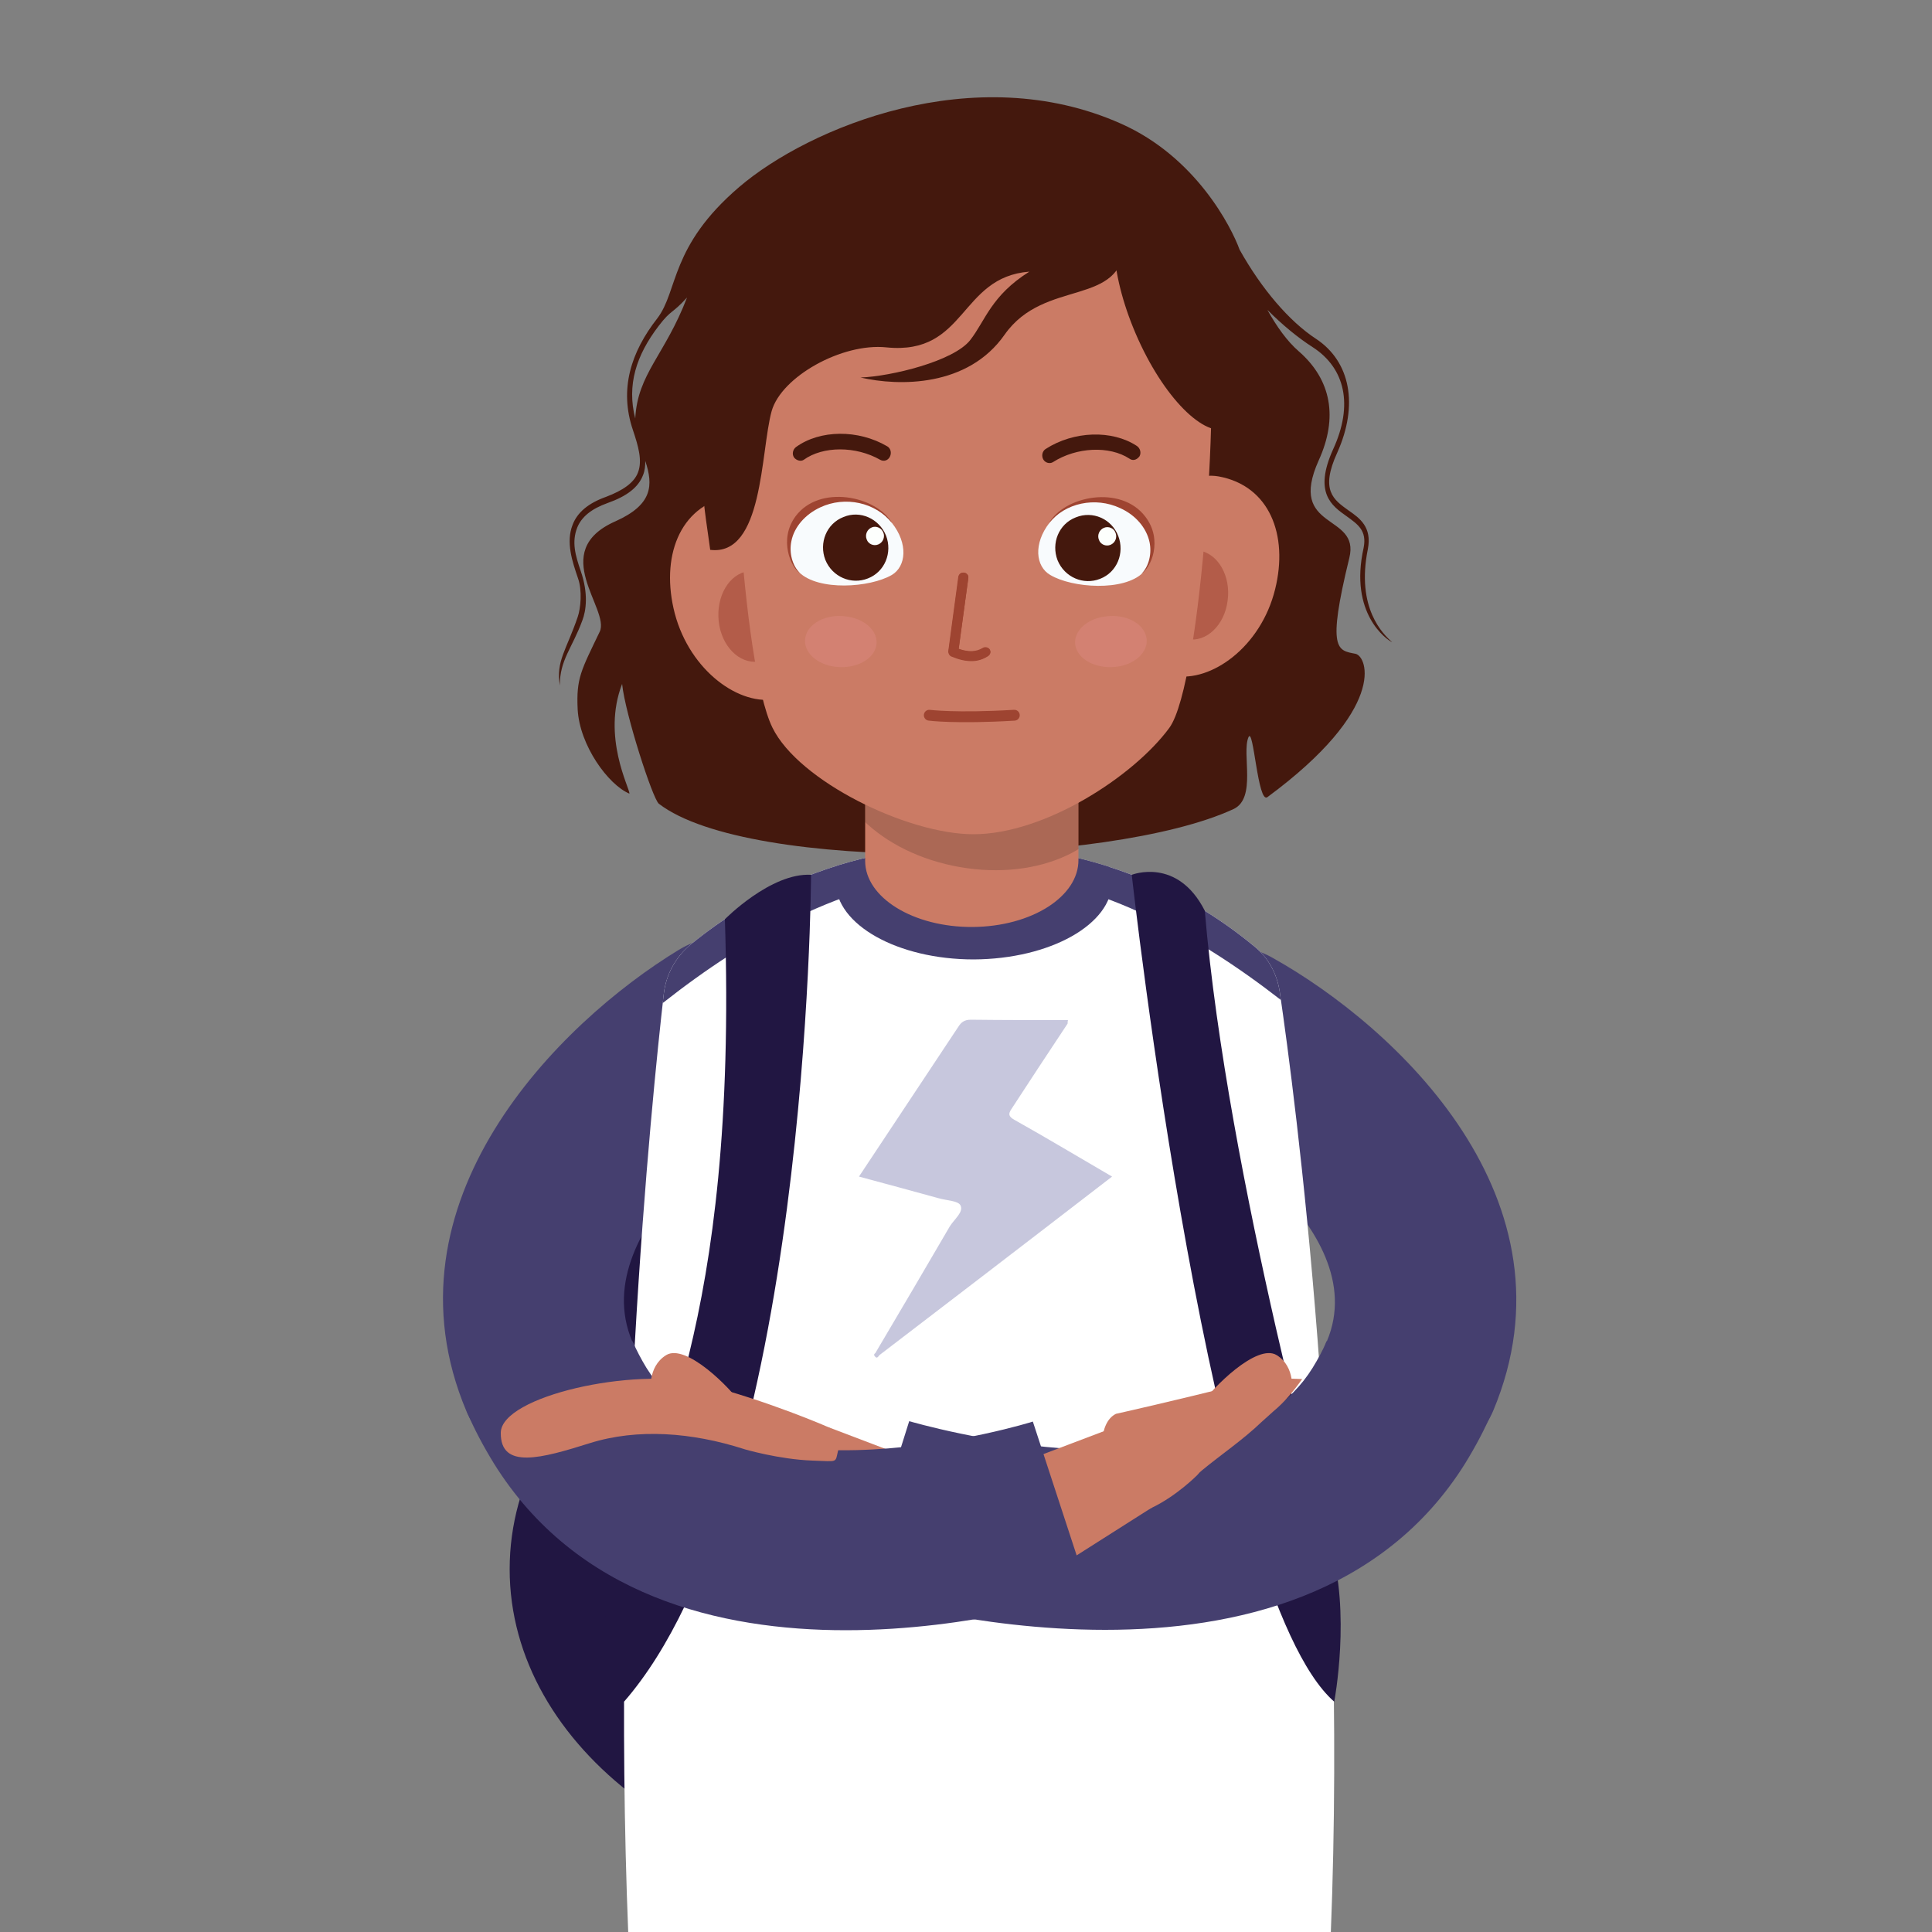 <?xml version="1.0" encoding="utf-8"?>
<!-- Generator: Adobe Illustrator 27.7.0, SVG Export Plug-In . SVG Version: 6.00 Build 0)  -->
<svg version="1.1" id="Lager_1" xmlns="http://www.w3.org/2000/svg" xmlns:xlink="http://www.w3.org/1999/xlink" x="0px" y="0px"
	 viewBox="0 0 500 500" style="enable-background:new 0 0 500 500;" xml:space="preserve">
<rect x="0" y="0" width="500" height="500" fill="#808080" stroke="none"/>
<style type="text/css">
	.st0{fill:#211642;}
	.st1{fill:#453F6F;}
	.st2{fill:#FFFFFF;}
	.st3{opacity:0.22;fill:#000068;}
	.st4{fill:#CB7B65;}
	.st5{fill:#44180D;}
	.st6{clip-path:url(#SVGID_00000038410872845995754960000007016879547289847453_);}
	.st7{opacity:0.16;}
	.st8{opacity:0.55;}
	.st9{fill:#9E4431;}
	.st10{fill:none;stroke:#9E4431;stroke-width:2.81;stroke-linecap:round;stroke-linejoin:round;stroke-miterlimit:10;}
	.st11{opacity:0.22;fill:#F399A1;}
	.st12{fill:#F8FBFD;}
	.st13{fill:#FDFFFD;}
</style>
<g>
	<g>
		<g>
			<g>
				<path class="st0" d="M342.7,406.1c0,46.2-37.2,83.7-99,83.7c-61.7,0-111.8-37.5-111.8-83.7s50.1-83.7,111.8-83.7
					C305.5,322.4,342.7,245.6,342.7,406.1z"/>
				<path class="st0" d="M339.5,344.4c0,76.8-44.3,139.1-99,139.1c-54.7,0-99-62.3-99-139.1c0-76.8,44.3-116.2,99-116.2
					C295.2,228.2,339.5,267.6,339.5,344.4z"/>
			</g>
			<g>
				<path class="st1" d="M364.8,379.4c-3,0-6.1-0.6-9-1.8c-11.9-5-17.4-18.7-12.4-30.5c12.6-29.9-36.4-58.3-36.9-58.6
					c-11.2-6.3-15.3-20.5-9-31.7c6.3-11.2,20.4-15.3,31.7-9c32.1,17.9,80.2,62.7,57.2,117.4C382.5,374.1,373.9,379.4,364.8,379.4z"
					/>
			</g>
			<g>
				<path class="st1" d="M142.2,379.4c-9.1,0-17.7-5.3-21.5-14.2c-22.8-54.1,23.9-100.5,55-119.4c11-6.7,25.3-3.2,32,7.8
					c6.7,11,3.2,25.3-7.8,32c-0.9,0.5-49,31.4-36.3,61.5c5,11.9-0.6,25.5-12.4,30.5C148.3,378.9,145.3,379.4,142.2,379.4z"/>
			</g>
			<path class="st2" d="M344.4,500.6c4.5-112.5-9.2-216.6-13.2-243.9c-0.7-4.6-2.9-8.8-6.5-11.7c-34.9-29-73.3-25.9-73.3-25.9
				s-37.9-3.1-72.6,25.3c-3.9,3.2-6.4,7.7-7,12.7c-3.2,27.9-13.7,131.5-9.2,243.5C162.6,500.6,238.6,523.8,344.4,500.6z"/>
			<path class="st3" d="M276.3,264.9c-4.9,7.4-9.8,14.8-14.6,22.2c-0.7,1.1-0.8,1.8,0.8,2.7c8.4,4.7,16.7,9.7,25.3,14.7
				c-11.7,9-23.1,17.8-34.6,26.6c-8.5,6.5-17.1,13.1-25.6,19.6c-0.3,0.3-0.6,1.1-1.2,0.3c-0.5-0.6,0.2-0.7,0.3-1.1
				c6.4-10.8,12.8-21.7,19.1-32.5c1.1-1.8,3.6-3.7,2.8-5.4c-0.6-1.3-3.7-1.3-5.7-1.9c-6.8-1.9-13.6-3.7-20.6-5.6
				c8.6-13,17.2-25.9,25.8-38.9c0.7-1.1,1.6-1.7,3.1-1.7c8.4,0.1,16.8,0.1,25.2,0.1C276.3,264.3,276.3,264.6,276.3,264.9z"/>
			<g>
				<path class="st1" d="M252,226c30.2,0,57.9,16,79.5,32.8c-0.1-0.7-0.2-1.5-0.3-2.1c-0.7-4.6-2.9-8.8-6.5-11.7
					c-34.9-29-73.3-25.9-73.3-25.9s-37.9-3.1-72.6,25.3c-3.9,3.2-6.4,7.7-7,12.7c-0.1,0.8-0.2,1.6-0.3,2.5
					C193.3,242.4,221.4,226,252,226z"/>
			</g>
			<path class="st1" d="M287.8,228.2c0-1.3-0.2-2.6-0.7-3.8c-20.2-6.5-35.7-5.2-35.7-5.2s-14.8-1.2-34.3,4.8
				c-0.5,1.4-0.8,2.8-0.8,4.3c0,11,16,20,35.7,20C271.8,248.2,287.8,239.2,287.8,228.2z"/>
			<g>
				<path class="st0" d="M187.6,237.9c0,0,11.9-12.1,22.3-11.5c0,0-0.5,158.9-48.4,214c0,0-6.7-8.5-0.1-35.8
					C168.1,377.3,191,343.5,187.6,237.9z"/>
			</g>
			<path class="st0" d="M311.8,235.7c-7.1-14-18.9-9.3-18.9-9.3s20.6,186.2,52.4,214c0,0,4.4-23.1-1.1-40.8
				C344.2,399.6,317.6,304.7,311.8,235.7z"/>
			<g>
				<g>
					<polygon class="st4" points="214.5,369.4 204.5,390.1 227.9,404.9 237.9,378.3 					"/>
				</g>
				<g>
					<path class="st1" d="M286,421.8c-33.6,0-62.4-8.8-64.7-9.5l14-44.5c0.8,0.2,81,23.9,104.4-13.8c1.4-2.3,2.7-4.6,3.6-6.9
						l42.9,18.2c-1.9,4.5-4.3,9-7,13.4C357.8,413,319.6,421.8,286,421.8z"/>
				</g>
				<g>
					<polygon class="st4" points="288.3,369.4 298.2,390.1 274.9,404.9 264.8,378.3 					"/>
					<g>
						<path class="st4" d="M334.3,360.3c0,0,1.1-6.5-3.9-9.6c-5.1-3.1-16.6,8.4-19.7,13L334.3,360.3z"/>
						<path class="st4" d="M311.1,380.5c5.1-4.2,10.6-7.9,15.4-12.5c1-0.9,2-1.8,3-2.7c2.9-2.4,5.3-5.3,7.5-8.4
							c-5.7-0.3-11.2,0.1-15.6,1.2c-17.3,4.4-32.6,7.8-32.6,7.8c-4.6,2.3-4.1,11-3,17.8c0.9,5.7,7.1,9.1,12.3,6.5
							c6.5-3.1,11.8-8.5,11.8-8.5C310.2,381.3,310.6,380.9,311.1,380.5z"/>
					</g>
				</g>
				<g>
					<path class="st1" d="M218.9,421.9c-32.5,0-69.7-8.8-91.1-43.2c-2.7-4.4-5.1-8.9-7-13.4l42.9-18.2c1,2.3,2.2,4.6,3.6,6.9
						c23.3,37.5,99.2,14.2,100,13.9l14.5,44.3C279.5,412.9,251.6,421.9,218.9,421.9z"/>
				</g>
				<g>
					<path class="st4" d="M168.5,360.3c0,0-1.1-6.5,3.9-9.6c5.1-3.1,16.6,8.4,19.7,13L168.5,360.3z"/>
					<path class="st4" d="M210.3,378c6.7,0.2,5.8,0.7,6.6-2.6c1.7-6.7,3.2-1.5-2.4-6c0,0-15.7-6.9-33-11.3
						c-17.3-4.4-51.8,3.2-51.9,12.7c-0.1,9.6,10.6,6.6,23,2.7c12.4-3.9,26.5-2.8,39.9,1.5C192.4,375,201.6,377.7,210.3,378z"/>
				</g>
			</g>
		</g>
		<g>
			<path class="st5" d="M360.3,166.2c-2.3-2-9.4-8.8-6.3-24.1c1.1-5.7-2.1-8-5-10c-3.9-2.8-7.4-5.2-2.9-15
				c5.5-12.3,3.4-23.5-5.5-29.4c-6.9-4.5-14.1-12.9-19.8-23.1c-2.1-5.8-11.3-24-30.7-32.6c-37.9-16.9-80.8,1-98.8,16.4
				s-15.7,26.8-21.2,34c-6.8,8.7-9.9,18.3-6.3,28.9c1.4,4.2,2.5,7.9,1.3,11c-1,2.6-3.8,4.6-8.3,6.3c-4.5,1.6-7.4,4-8.6,7.2
				c-1.8,4.5-0.1,9.5,1.4,13.9c1.1,3.1,0.7,7.7-0.1,10c-2.9,8.5-5.7,11.5-4.6,17.7c-0.1-6.5,3.2-9.7,5.8-16.8c1-2.6,1.6-7-0.4-12.8
				c-1.4-4.1-2.4-7.5-0.9-11.3c1.1-2.7,3.6-4.8,7.8-6.3c5.1-1.8,8-4.1,9.2-7.2c0.5-1.2,0.6-2.4,0.6-3.7c2.1,6.3,1.9,11.3-7.7,15.6
				c-17.7,7.8-1.3,22.8-4.1,28.6c-4.8,10-6.1,12-5.7,20.1c0.5,9.3,7.9,19.5,13.4,21.8c0.1-1.4-7.2-14.7-1.9-28.4
				c0.8,7.8,7.9,29.7,9.5,31c23.4,18,116.7,16.2,148.7,1.4c6.1-2.8,2.1-14.4,3.9-18.6c1.3-3,2.4,17.3,4.9,15.5
				c30.9-22.8,26-36.4,22.8-37.1c-4.6-0.9-7.5-0.7-1.6-24.8c2.9-11.7-16.2-6.9-7.9-25.3c5-11,3.3-20.8-5.2-28.2
				c-3-2.6-5.7-6.4-8.1-10.7c3.9,3.9,7.9,7.2,11.8,9.7c8.3,5.4,10.5,14.9,5.2,26.4c-5.1,11.3-0.3,14.6,3.5,17.3
				c2.9,2.1,5.3,3.7,4.4,8.2C349.1,158.8,358.9,165.6,360.3,166.2z M164.4,108.3c-2.2-8.6,0.2-16.3,6.1-24c3.3-4.3,3.3-2.9,7.3-7.3
				C172.1,91.9,165,96.7,164.4,108.3z"/>
			<g>
				<path class="st4" d="M279.1,190.8v31.7c0.1,9.5-12.1,17.3-27.4,17.4c-15.3,0.1-27.8-7.6-27.8-17.1v-32.1H279.1z"/>
				<g>
					<defs>
						<path id="SVGID_1_" d="M279.1,190.8v31.7c0.1,9.5-12.1,17.3-27.4,17.4c-15.3,0.1-27.8-7.6-27.8-17.1v-32.1H279.1z"/>
					</defs>
					<clipPath id="SVGID_00000155850580977564912870000001062170974140672185_">
						<use xlink:href="#SVGID_1_"  style="overflow:visible;"/>
					</clipPath>
					<g style="clip-path:url(#SVGID_00000155850580977564912870000001062170974140672185_);">
						<path class="st7" d="M215.7,192.2c-2.5,14.2,12.1,28.6,32.7,32.2s39.1-5.1,41.6-19.3c2.5-14.2-12.1-28.6-32.7-32.2
							C236.8,169.3,218.2,178,215.7,192.2z"/>
					</g>
				</g>
				<g>
					<path class="st4" d="M174.3,157.4c3.4,15.3,16.2,25,25.9,23.6c9.7-1.4,11.7-13.9,10.1-28.6c-1.6-14.7-10.8-25.5-20.5-24.1
						C176.5,130.2,171.1,143,174.3,157.4z"/>
					<g class="st8">
						<path class="st9" d="M186,160.8c0.7,6.4,5.3,11.1,10.3,10.4c5-0.7,8.4-6.5,7.7-13c-0.7-6.4-5.3-11.1-10.3-10.4
							C188.7,148.5,185.3,154.3,186,160.8z"/>
					</g>
					<path class="st4" d="M330,152.5c-3.7,15-16.6,24.1-26.1,22.4c-9.6-1.7-11.2-14.1-9.3-28.5c1.9-14.5,11.3-24.8,20.8-23.1
						C328.5,125.7,333.5,138.4,330,152.5z"/>
					<g class="st8">
						<path class="st9" d="M317.7,155.5c-0.8,6.3-5.5,10.8-10.4,9.9c-4.9-0.9-8.1-6.7-7.3-13c0.8-6.3,5.5-10.8,10.4-9.9
							C315.3,143.3,318.6,149.2,317.7,155.5z"/>
					</g>
					<path class="st4" d="M312.3,84.6c3.7,9.7-1.1,92.1-9.7,103.8c-9.2,12.5-32.2,27.5-50.7,27.5c-17,0-45.2-13.7-52-27.6
						c-8.1-16.5-11.6-91-8.8-100c9.3-30.4,32.2-31.1,62.3-30.6C281.3,58.1,302.8,59.4,312.3,84.6z"/>
					<path class="st10" d="M240.5,185.1c0,0,6.9,0.9,22,0"/>
					<g>
						<path class="st5" d="M293.6,119c-0.4,0.1-0.9,0-1.3-0.3c-5.2-3.4-13.7-3-19.8,0.9c-0.8,0.5-2,0.2-2.5-0.7
							c-0.5-0.9-0.3-2.1,0.6-2.7c7.3-4.7,17.2-5,23.6-0.8c0.9,0.6,1.2,1.8,0.7,2.7C294.5,118.6,294.1,118.9,293.6,119z"/>
						<path class="st5" d="M206.8,119.2c-0.5-0.1-1-0.4-1.3-0.8c-0.6-0.9-0.3-2.1,0.5-2.7c6.2-4.5,16.1-4.6,23.6-0.2
							c0.9,0.5,1.2,1.7,0.7,2.7c-0.5,1-1.6,1.3-2.5,0.8c-6.3-3.6-14.8-3.6-19.8,0C207.7,119.2,207.3,119.3,206.8,119.2z"/>
						<g>
							<g>
								<g>
									<path class="st9" d="M251.4,171.1c-1.6,0-3.3-0.4-5.2-1.2c-0.5-0.2-0.8-0.8-0.8-1.3l2.6-19.3c0.1-0.7,0.7-1.2,1.5-1.1
										c0.7,0.1,1.2,0.7,1.1,1.4l-2.5,18.4c2.6,0.9,4.6,0.8,6.2-0.2c0.6-0.4,1.4-0.2,1.8,0.3c0.4,0.6,0.2,1.3-0.4,1.7
										C254.5,170.6,253.1,171.1,251.4,171.1z"/>
								</g>
							</g>
						</g>
					</g>
					<path class="st11" d="M208.4,165.1c-0.6,3.6,3,7,8.1,7.5c5.1,0.5,9.7-2,10.3-5.6c0.6-3.6-3-7-8.1-7.5
						C213.6,158.9,209,161.4,208.4,165.1z"/>
					<path class="st11" d="M296.7,165.1c0.6,3.6-3,7-8.1,7.5c-5.1,0.5-9.7-2-10.3-5.6c-0.6-3.6,3-7,8.1-7.5
						C291.5,158.9,296.1,161.4,296.7,165.1z"/>
					<g>
						<path class="st12" d="M230.8,135.3c4.3,5.4,3.7,11.3,0,13.5c-5.7,3.3-19,4.2-24-0.7c-4.8-4.8-2.5-13.3,5.4-17
							C219.1,127.8,226.7,130.1,230.8,135.3z"/>
						<g>
							<path class="st9" d="M205.9,133.6c6.2-8.3,20.9-5.3,25,1.8c-4.3-5.4-12.2-7.1-18.6-4.1c-3.9,1.8-6.8,5.1-7.5,8.8
								c-0.6,2.9,0.2,6.2,2.2,8.2C204.8,147,201.4,139.7,205.9,133.6z"/>
						</g>
						<path class="st5" d="M229.3,138.6c1.7,4.4-0.3,9.4-4.7,11.1c-4.3,1.7-9.2-0.4-11-4.8c-1.7-4.4,0.3-9.4,4.7-11.1
							C222.6,132,227.5,134.2,229.3,138.6z"/>
						<path class="st13" d="M228.6,137.8c0.5,1.2-0.1,2.6-1.3,3.1c-1.2,0.5-2.6-0.1-3-1.3c-0.5-1.2,0.1-2.6,1.3-3.1
							C226.7,136,228.1,136.6,228.6,137.8z"/>
					</g>
					<g>
						<path class="st12" d="M271.6,135.3c-4.2,5.4-3.6,11.3,0.2,13.5c5.7,3.4,19.1,4.3,24-0.6c4.8-4.7,2.3-13.3-5.6-17
							C283.2,127.9,275.6,130.1,271.6,135.3z"/>
						<g>
							<path class="st9" d="M296.4,133.7c-6.3-8.3-21-5.4-25,1.8c4.2-5.4,12.1-7,18.5-4c4,1.8,6.8,5.1,7.6,8.8
								c0.6,2.9-0.1,6.2-2.1,8.2C297.8,147.1,301.1,139.8,296.4,133.7z"/>
						</g>
						<path class="st5" d="M289.4,138.7c1.7,4.4-0.3,9.4-4.7,11.1c-4.3,1.7-9.2-0.4-11-4.8c-1.7-4.4,0.3-9.4,4.7-11.1
							C282.8,132.1,287.7,134.3,289.4,138.7z"/>
						<path class="st13" d="M288.7,137.9c0.5,1.2-0.1,2.6-1.3,3.1c-1.2,0.5-2.6-0.1-3-1.3c-0.5-1.2,0.1-2.6,1.3-3.1
							C286.9,136.1,288.3,136.7,288.7,137.9z"/>
					</g>
					<path class="st5" d="M183.8,142.3c13.8,1.7,13-25.4,15.9-35.9c2.5-8.9,18.2-17.7,29.7-16.5c20.8,2.1,18.8-18.2,37-19.6
						c-9.9,6.2-11.4,12.7-15.3,17.7c-4.3,5.5-20.5,9.4-28.4,9.7c10,2.3,27.8,2.5,37.3-11.1c10.4-14.8,30.4-6.8,31.2-23.8
						c-7.8-28.5-37.6-30.3-58.7-23.9C167.3,58.6,182.1,128.4,183.8,142.3z"/>
					<path class="st5" d="M316,75.2c7.3,16.1,8.4,31.9,2.5,35.4c-5.9,3.5-16.6-6.6-23.9-22.7c-7.3-16.1-8.4-31.9-2.5-35.4
						C298,49,308.7,59.2,316,75.2z"/>
				</g>
			</g>
			<g>
				<g>
					<g>
						<path class="st9" d="M251.4,171c-1.6,0-3.3-0.4-5.1-1.2c-0.5-0.2-0.8-0.7-0.8-1.3l2.6-19.2c0.1-0.7,0.7-1.2,1.4-1.1
							c0.7,0.1,1.2,0.7,1.1,1.4l-2.5,18.3c2.6,0.9,4.5,0.8,6.2-0.2c0.6-0.4,1.4-0.2,1.8,0.3c0.4,0.6,0.2,1.3-0.3,1.7
							C254.5,170.5,253,171,251.4,171z"/>
					</g>
				</g>
			</g>
		</g>
	</g>
</g>
</svg>

